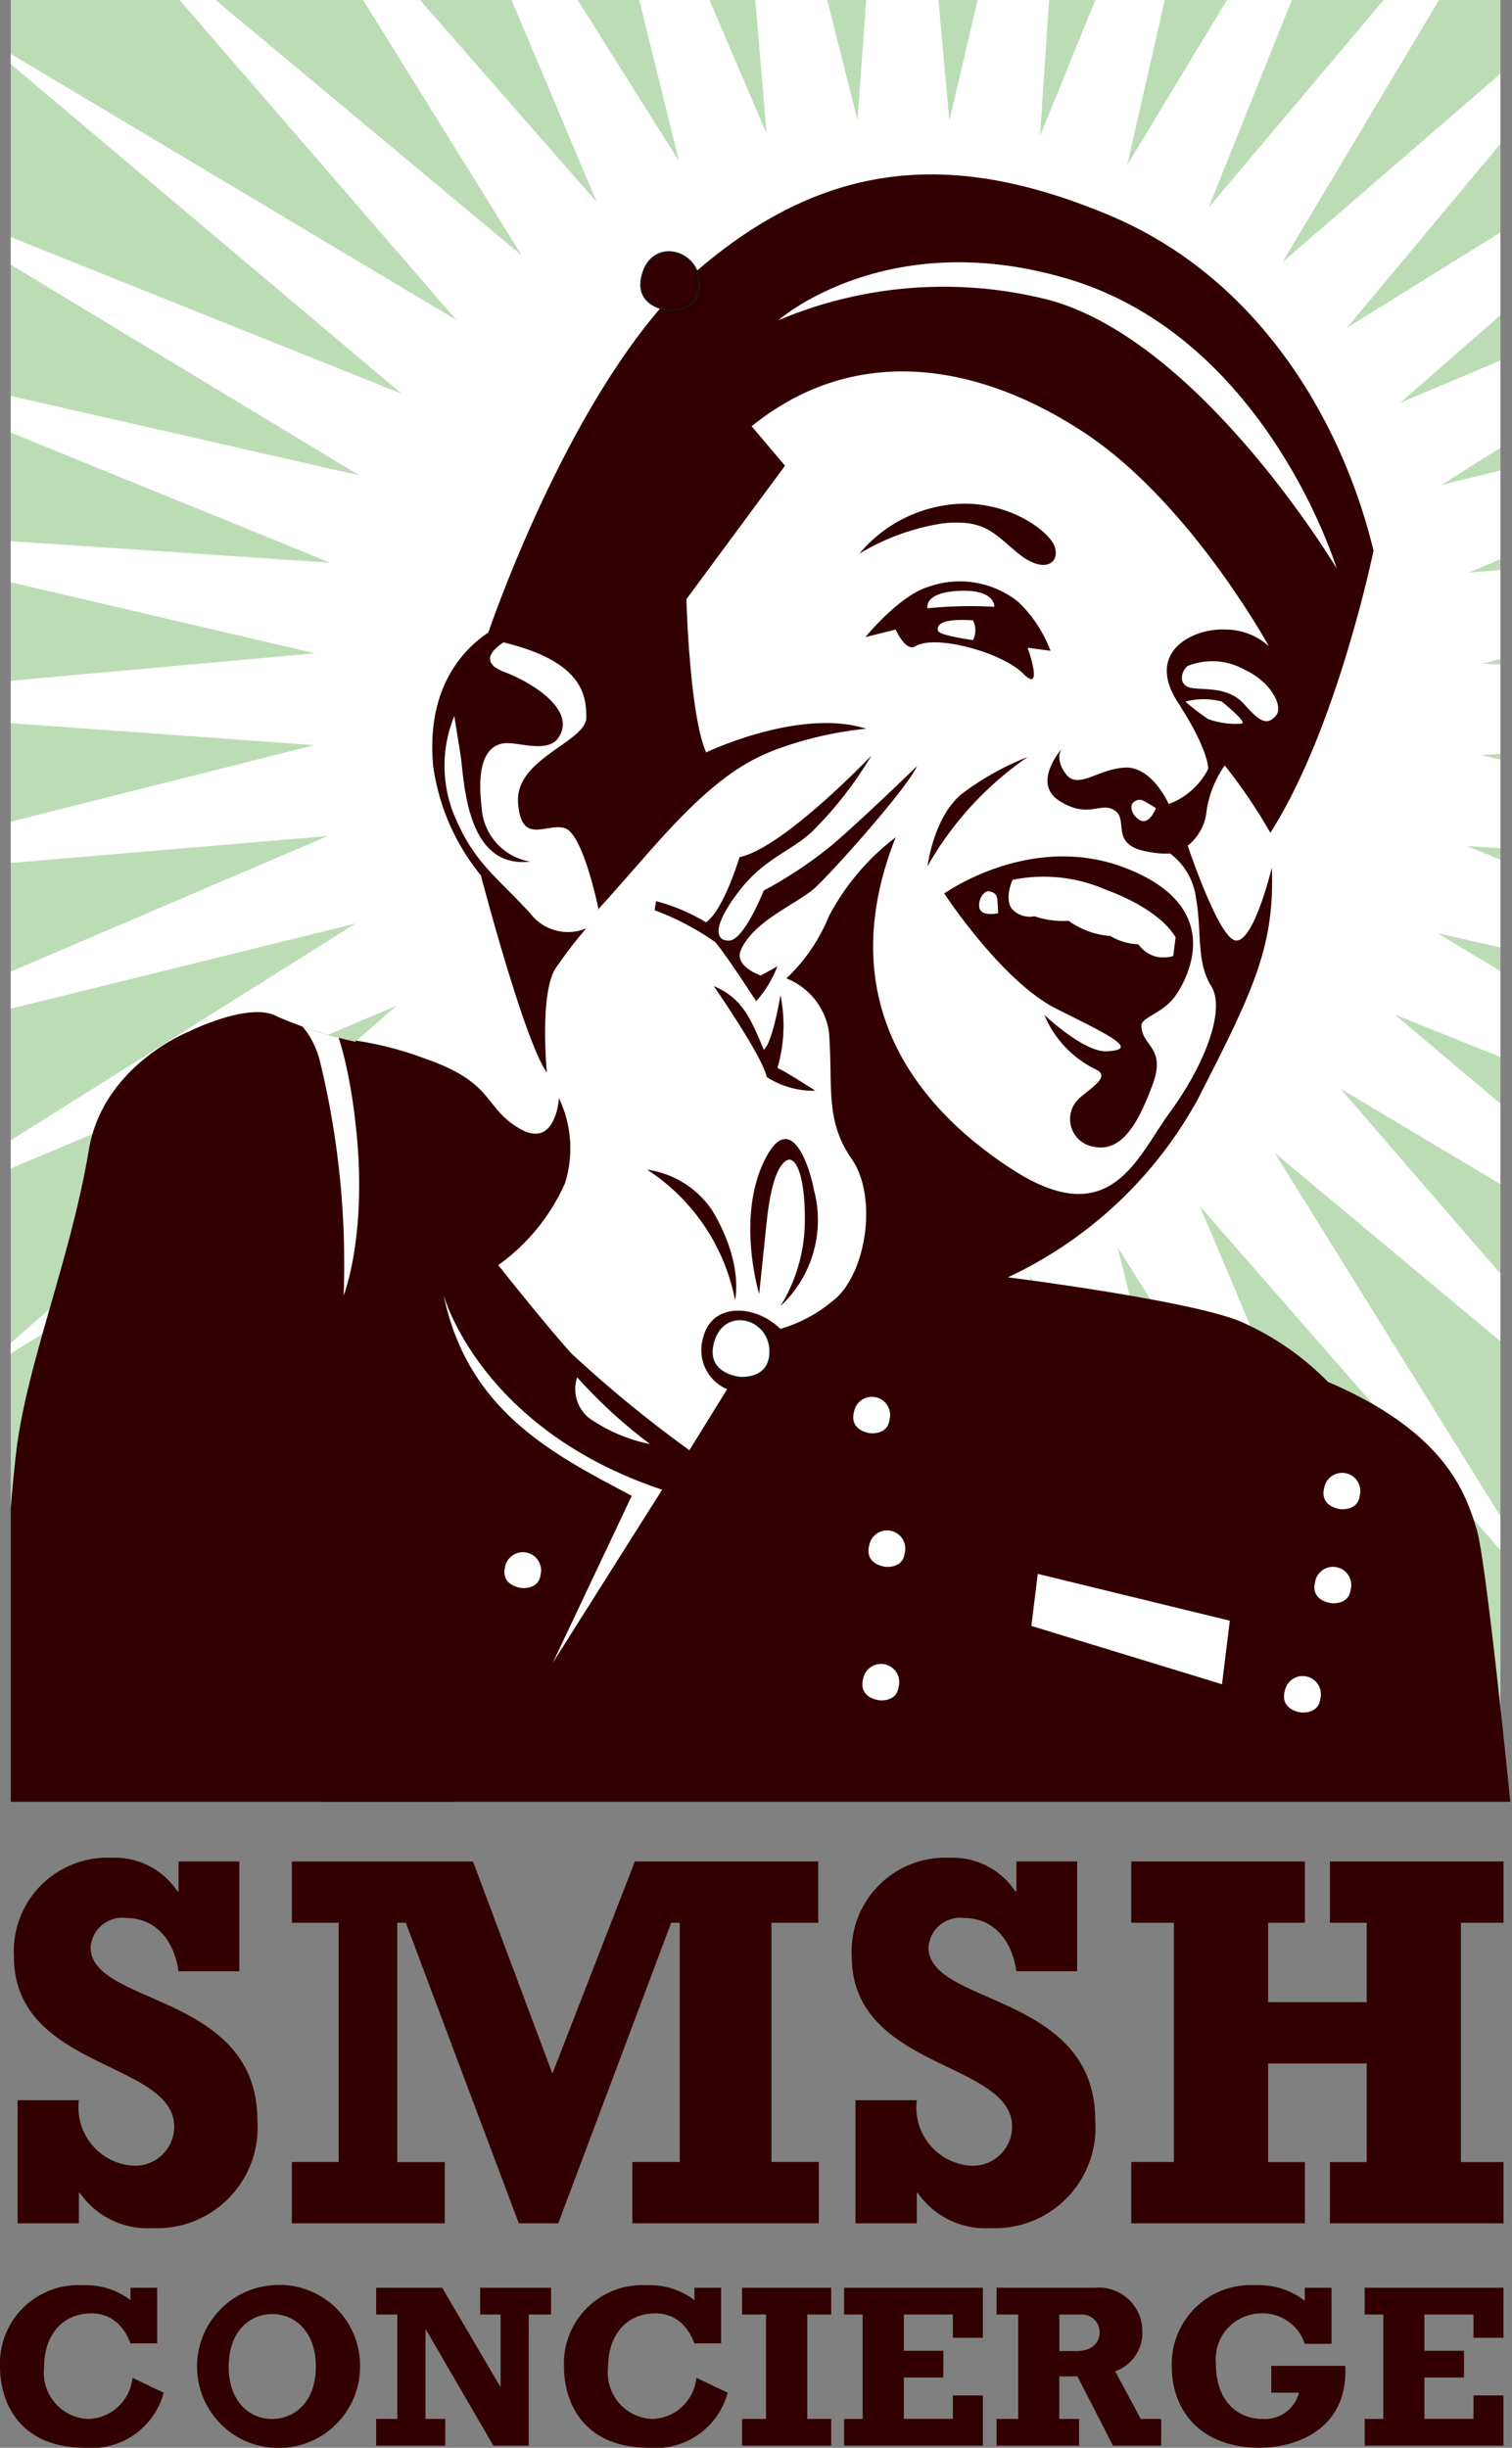 <svg xmlns="http://www.w3.org/2000/svg" xmlns:xlink="http://www.w3.org/1999/xlink" width="77.514" height="125.469" viewBox="0 0 77.514 125.469">
  <rect x="0" y="0" width="77.514" height="125.469" fill="#808080" stroke="none"/>
  <defs>
    <clipPath id="clip-path">
      <rect id="Rectangle_4455" data-name="Rectangle 4455" width="76.37" height="91.763" fill="none"/>
    </clipPath>
    <clipPath id="clip-path-2">
      <rect id="Rectangle_4456" data-name="Rectangle 4456" width="76.962" height="87.027" fill="none"/>
    </clipPath>
    <clipPath id="clip-path-3">
      <path id="Path_43062" data-name="Path 43062" d="M250.8,403.339a21.353,21.353,0,0,1-4.51-1.4c-1.4-.778-4.51.777-4.51.777s-4.409,1.726-5.132,6.065c-.933,5.6-3.211,11.029-3.732,15.552-.934,8.087-.934,22.838-.934,22.838L256.361,450Z" transform="translate(-231.979 -401.722)" fill="none" clip-rule="evenodd"/>
    </clipPath>
  </defs>
  <g id="Group_40837" data-name="Group 40837" transform="translate(16 79)">
    <g id="Group_40836" data-name="Group 40836" transform="translate(-16 -79)">
      <rect id="Rectangle_4454" data-name="Rectangle 4454" width="76.37" height="91.763" transform="translate(0.552 0)" fill="#bcdcb6"/>
      <g id="Group_40831" data-name="Group 40831" transform="translate(0.552 0)">
        <g id="Group_40830" data-name="Group 40830" clip-path="url(#clip-path)">
          <path id="Path_43034" data-name="Path 43034" d="M303.994,382.122l-19.14-21.893,11.264,26.72-15.48-24.618,6.946,28.152-11.439-26.736L278.6,392.64l-7.115-28.2-2.094,28.921L266.775,364.4l-6.592,28.237,1.946-29.015L251.2,390.484l6.462-28.353-15,24.818,10.817-26.993-18.693,22.167L249.7,357.154l-21.931,18.969,18.629-22.329-24.629,15.3,21.893-19.14-26.72,11.264,24.618-15.48L213.4,352.688,240.14,341.25l-28.893,2.456,28.2-7.115L210.523,334.5l28.962-2.617-28.237-6.592,29.015,1.946L213.4,316.3l28.353,6.462-24.818-15,26.993,10.817-22.167-18.693L246.734,314.8,227.765,292.87l22.329,18.63-15.3-24.629,19.14,21.893-11.264-26.72,15.48,24.618L251.2,278.509l11.439,26.736-2.456-28.893,7.115,28.2,2.094-28.921,2.617,28.962,6.592-28.237-1.946,29.015,10.929-26.858-6.462,28.353,15-24.818L285.3,309.037l18.693-22.167-14.907,24.969,21.931-18.97L292.389,315.2l24.629-15.3-21.893,19.14,26.72-11.264-24.618,15.48,28.152-6.946-26.736,11.439,28.893-2.456-28.2,7.115L328.26,334.5,299.3,337.113l28.237,6.592-29.015-1.946,26.858,10.929-28.353-6.462,24.818,15-26.993-10.817L317.018,369.1l-24.969-14.907,18.969,21.931-22.329-18.629Z" transform="translate(-223.891 -298.397)" fill="#fff"/>
        </g>
      </g>
      <g id="Group_40835" data-name="Group 40835" transform="translate(0.552 5.328)">
        <g id="Group_40834" data-name="Group 40834" clip-path="url(#clip-path-2)">
          <path id="Path_43035" data-name="Path 43035" d="M301.7,376.748s3.975-.629,3.678.763c0,0-.365-.861-2.518-.232Z" transform="translate(-261.09 -344.923)" fill="#320000" fill-rule="evenodd"/>
          <path id="Path_43036" data-name="Path 43036" d="M273.667,372.391s-.933-1.555-2.177-3.344a9.247,9.247,0,0,1-1.166-7.776,6.014,6.014,0,0,1,3.5-3.81l8.787-7,1.4-6.221,9.1-2.177s12.908,3.81,15.785,6.532,6.843,11.586,6.843,11.586l-3.142,6.592a21.535,21.535,0,0,1-.089,6.068c-.522,2.105-4,10.745-8.589,14.322s-12.752,6.454-12.752,6.454l-1.867,4.354-5.754,4.122-7.931-4.821-5.288-9.175,6.3-4.2-.3-1.645c.054-.426-.741-1.318-1.1-3.1C274.744,376.809,273.667,372.391,273.667,372.391Z" transform="translate(-248.128 -330.83)" fill="#fff" fill-rule="evenodd"/>
          <path id="Path_43037" data-name="Path 43037" d="M306.988,411.289c-2.644-1.089-11.9-2.255-11.9-2.255a21.468,21.468,0,0,0,9.72-9.1c2.854-5.571,3.965-7.854,3.81-11.9,0,0-.933,3.888-1.867,3.732s-2.643-5.443-2.643-5.443l-.778.934a3.381,3.381,0,0,1,1.4,2.333c.311,1.71,0,3.266.778,4.51s-.389,4.121-2.1,6.454-3.033,6.22-8.087,2.955c-4.819-3.114-9.331-8.553-5.988-17.029a12.293,12.293,0,0,0-3.421,4.043,9.15,9.15,0,0,1-2.177,3.188,3.516,3.516,0,0,1,2.177,2.722c.224,2.808-.233,4.51,1.166,6.532s.7,6.065-1.011,7.31a7.324,7.324,0,0,1-2.643,1.4s.467,1.555-.466,2.333a3.127,3.127,0,0,1-2.177.622l-2.022,3.266a62.827,62.827,0,0,1-6.065-4.977c-1.4-1.556-3.733-4.511-3.733-4.511a10.293,10.293,0,0,0,3.422-4.2,5.958,5.958,0,0,0-.311-4.355s-.155,2.644-2.022,1.555-1.244-2.333-4.821-3.577a17.639,17.639,0,0,0-3.577-.933l-1.92,43.109c19.421,14.043,41.2,13.886,61.484-.365,0,0-1.524-15.818-2.1-17.706s-1.633-4.977-7.62-7.542A14.275,14.275,0,0,0,306.988,411.289Z" transform="translate(-243.969 -348.889)" fill="#320000" fill-rule="evenodd"/>
          <path id="Path_43038" data-name="Path 43038" d="M317.626,379.63a14.283,14.283,0,0,0-3.344,1.866c-1.477,1.166-1.789,3.733-1.789,3.733A16.919,16.919,0,0,1,317.626,379.63Z" transform="translate(-265.494 -346.156)" fill="#320000" fill-rule="evenodd"/>
          <path id="Path_43039" data-name="Path 43039" d="M313.939,390.141s4.414-3.173,9.253-1.322c5.288,2.022,3.188,5.754,2.566,6.609s-1.711,1.059-1.711,1.478c0,1.089,1.322,1.089.544,3.11-.575,1.5-1.4,3.421-2.955,3.11a1.436,1.436,0,0,1-.855-2.41c.544-.545,1.753-1.169.933-1.555a5.411,5.411,0,0,1-2.644-2.8s2.021,1.919,3.188,1.867c1.711-.078.233-.778-2.566-2.177S313.939,390.141,313.939,390.141Z" transform="translate(-266.083 -349.669)" fill="#320000" fill-rule="evenodd"/>
          <path id="Path_43040" data-name="Path 43040" d="M323.651,378.627s-1.633,1.789-.156,2.721,2.082.036,2.8.467c.777.467-.233,1.71,1.555,2.1,1.387.3,1.788,0,1.788,0a2.588,2.588,0,0,0,1.4-2.1,5.481,5.481,0,0,1,1.477-2.955l-1.011-.545a3.7,3.7,0,0,1-2.411,3.189s-.855-1.944-2.255-1.867-2.41,1.166-3.032.311S323.651,378.627,323.651,378.627Z" transform="translate(-269.729 -345.62)" fill="#320000" fill-rule="evenodd"/>
          <path id="Path_43041" data-name="Path 43041" d="M307.109,367.3l1.555-.388s.507,1.166,1.011.855c1.011-.622,4.432.311,5.521,1.4s.233-1.322.233-1.322L316.6,368a6.8,6.8,0,0,0-1.633-2.489,4.8,4.8,0,0,0-4.666-.777C308.82,365.2,307.109,367.3,307.109,367.3Z" transform="translate(-263.297 -339.97)" fill="#320000" fill-rule="evenodd"/>
          <path id="Path_43042" data-name="Path 43042" d="M306.584,360.262a7.136,7.136,0,0,1,4.432-2.488c2.955-.466,5.365,1.322,5.6,2.177s-.622,1.322-1.866.311-1.711-1.788-3.888-1.555A11.661,11.661,0,0,0,306.584,360.262Z" transform="translate(-263.082 -337.208)" fill="#320000" fill-rule="evenodd"/>
          <path id="Path_43043" data-name="Path 43043" d="M314.474,362.939a27.2,27.2,0,0,0-2.566-3.733l-.622.545s.156-.855-1.555-3.5.855-3.81,2.411-3.732a3.324,3.324,0,0,1,2.255.855s-4.043-7.388-9.487-10.964-11.742-4.588-17.029-.311l1.711,2.022-5.055,6.843s.156,5.91,1.011,7.854c0,0,4.788-2.3,8.209-1.216a18.7,18.7,0,0,0-3.932.827c-2.177.7-3.888,1.711-7.232,5.521s-2.566,2.877-2.566,2.877-.777-3.81-1.71-4.121-2.255.933-2.411-1.322,3.5-3.11,3.5-4.354-.234-3.111-5.132-4.044c0,0,4.51-13.608,11.119-19.129s13.064-5.832,20.84-2.566,11.975,10.731,13.53,17.185C319.762,348.476,317.9,357.574,314.474,362.939Z" transform="translate(-249.9 -325.578)" fill="#320000" fill-rule="evenodd"/>
          <path id="Path_43044" data-name="Path 43044" d="M334.816,371.585c-.35.272-.506,1.011.194,1.127s1.905-.078,2.722.855,1.166,1.05,1.594.583-.233-1.749-1.594-2.372A3.371,3.371,0,0,0,334.816,371.585Z" transform="translate(-274.479 -342.777)" fill="#fff" fill-rule="evenodd"/>
          <path id="Path_43045" data-name="Path 43045" d="M336.68,374.738a3.594,3.594,0,0,0-1.866,0,11.157,11.157,0,0,0,1.166.895,4.12,4.12,0,0,0,1.711.233C338.041,375.827,336.68,374.738,336.68,374.738Z" transform="translate(-274.595 -344.103)" fill="#fff" fill-rule="evenodd"/>
          <path id="Path_43046" data-name="Path 43046" d="M317.466,391.251c-.156-.039-.506.227-.506.738,0,.622.972.389.972.389s0-.272-.039-.7C317.861,391.328,317.621,391.29,317.466,391.251Z" transform="translate(-267.316 -350.896)" fill="#fff" fill-rule="evenodd"/>
          <path id="Path_43047" data-name="Path 43047" d="M319.711,390.161s-.428.933-.039,1.477a1.231,1.231,0,0,0,1.166.389,4.547,4.547,0,0,0,1.749.233,4.178,4.178,0,0,0,2.138.778,3.057,3.057,0,0,0,1.439.427,1.6,1.6,0,0,0,1.05.661c.622.039.739-.078.739-.078l.117-.933s-.622-1.361-3.577-2.45A7.949,7.949,0,0,0,319.711,390.161Z" transform="translate(-268.355 -350.389)" fill="#fff" fill-rule="evenodd"/>
          <path id="Path_43048" data-name="Path 43048" d="M315.909,366.06a21.732,21.732,0,0,0-3.421.078s-.233-.816,1.633-.895S315.909,366.06,315.909,366.06Z" transform="translate(-265.487 -340.285)" fill="#fff" fill-rule="evenodd"/>
          <path id="Path_43049" data-name="Path 43049" d="M315.188,368.8s-1.711-.233-1.788-.466c-.247-.742,1.788-.544,1.788-.544A1.143,1.143,0,0,1,315.188,368.8Z" transform="translate(-265.855 -341.317)" fill="#fff" fill-rule="evenodd"/>
          <path id="Path_43050" data-name="Path 43050" d="M299.574,339.77s5.55-4.908,14.88-2.109c10.175,3.052,13.741,14.829,13.741,14.829s-6.9-11.564-14.674-13.741A21.777,21.777,0,0,0,299.574,339.77Z" transform="translate(-260.223 -328.682)" fill="#fff" fill-rule="evenodd"/>
          <path id="Path_43051" data-name="Path 43051" d="M299.972,379.5s-4.511,4.743-6.765,5.21c0,0-.778,2.644-1.711,3.344a9.734,9.734,0,0,0-2.566-1.088l-.078.466a13.488,13.488,0,0,1,3.11,1.633c.544.622,2.1,3.032,2.1,3.032a5.911,5.911,0,0,0,1.089-1.788l-.855.466s-1.4-.466-1.011-1.321c.693-1.525,2.877-2.333,3.81-3.189s4.743-5.132,5.21-6.22c0,0-2.8,2.722-4.355,4.044a21.626,21.626,0,0,1-3.5,2.333s-1.011,2.566-1.788,2.566-.777-.855.545-2.566,2.721-2.022,3.81-3.11A19.6,19.6,0,0,0,299.972,379.5Z" transform="translate(-255.848 -346.102)" fill="#320000" fill-rule="evenodd"/>
          <path id="Path_43052" data-name="Path 43052" d="M293.975,399.463s2.488,3.577,2.721,4.666a4.422,4.422,0,0,0,2.488.7s-1.555-1.011-1.944-1.166a7.708,7.708,0,0,0,.156-3.733s-.389,2.411-.855,2.8C295.829,401,295.388,400.071,293.975,399.463Z" transform="translate(-257.938 -354.248)" fill="#320000" fill-rule="evenodd"/>
          <path id="Path_43053" data-name="Path 43053" d="M273.69,367.809s-4.57,1.411-4.044,7.426a11.3,11.3,0,0,0,2.449,5.638s2.216,8.475,3.383,10.108c0,0-.389-4.121.467-5.365a21.609,21.609,0,0,1,1.555-2.022,2.431,2.431,0,0,1-2.877-.778c-1.788-1.944-2.955-2.643-3.966-5.21a6.719,6.719,0,0,1,.078-4.9s.039.272.311,1.944c.206,1.266.233,5.91,3.577,5.521a2.986,2.986,0,0,1-2.488-2.8c-.311-2.566.467-3.188,1.166-3.266s2.2.528,2.761-.272c.972-1.4-1.289-2.823-2.761-3.383-1.944-.738.583-1.866.583-1.866Z" transform="translate(-247.996 -341.334)" fill="#320000" fill-rule="evenodd"/>
          <path id="Path_43054" data-name="Path 43054" d="M288.2,415.356a10.3,10.3,0,0,1,4.51,6.687s.467-1.866-1.166-4.588A4.851,4.851,0,0,0,288.2,415.356Z" transform="translate(-255.58 -360.732)" fill="#320000" fill-rule="evenodd"/>
          <path id="Path_43055" data-name="Path 43055" d="M297.6,420.652s-1.166-3.81.233-6.765,2.411.467,2.566,1.4a6.015,6.015,0,0,1-1.71,5.988,8.356,8.356,0,0,0,1.244-4.044c.078-2.333-.389-3.733-.933-3.421s-.855,1.633-1.011,3.11S297.6,420.652,297.6,420.652Z" transform="translate(-259.232 -359.652)" fill="#320000" fill-rule="evenodd"/>
          <path id="Path_43056" data-name="Path 43056" d="M295.091,431.769a2.176,2.176,0,0,1-2.1-2.8c.622-2.644,4.977-1.244,4.821,1.711C297.7,432.829,295.091,431.769,295.091,431.769Z" transform="translate(-257.499 -365.715)" fill="#320000" fill-rule="evenodd"/>
          <path id="Path_43057" data-name="Path 43057" d="M295.233,431.3s-1.788-.156-1.344-1.8c.543-2.012,3.141-1.22,2.9.715C296.632,431.453,295.233,431.3,295.233,431.3Z" transform="translate(-257.874 -366.02)" fill="#fff" fill-rule="evenodd"/>
          <path id="Path_43058" data-name="Path 43058" d="M295.233,431.3s-1.788-.156-1.344-1.8c.543-2.012,3.141-1.22,2.9.715C296.632,431.453,295.233,431.3,295.233,431.3Z" transform="translate(-257.874 -366.02)" fill="none" stroke="#1a1818" stroke-miterlimit="3.864" stroke-width="0.08"/>
          <path id="Path_43059" data-name="Path 43059" d="M282.084,433.339a25.6,25.6,0,0,0,3.733,3.42,8.218,8.218,0,0,1-3.163-1.362A1.914,1.914,0,0,1,282.084,433.339Z" transform="translate(-253.047 -368.069)" fill="#fff" fill-rule="evenodd"/>
          <path id="Path_43060" data-name="Path 43060" d="M250.8,403.339a21.353,21.353,0,0,1-4.51-1.4c-1.4-.778-4.51.777-4.51.777s-4.409,1.726-5.132,6.065c-.933,5.6-3.211,11.029-3.732,15.552-.934,8.087-.934,22.838-.934,22.838L256.361,450Z" transform="translate(-232.645 -355.169)" fill="#320000" fill-rule="evenodd"/>
          <g id="Group_40833" data-name="Group 40833" transform="translate(-0.666 46.553)">
            <g id="Group_40832" data-name="Group 40832" clip-path="url(#clip-path-3)">
              <path id="Path_43061" data-name="Path 43061" d="M245.639,399.891s6.843-3.733,8.4,1.555a43.956,43.956,0,0,1,1.244,12.13s1.244-3.11.622-8.709-2.177-9.02-6.221-9.642S245.639,399.891,245.639,399.891Z" transform="translate(-237.552 -399.051)" fill="#fff" fill-rule="evenodd"/>
            </g>
          </g>
          <path id="Path_43063" data-name="Path 43063" d="M306.944,436.9s-1.118-.1-.839-1.127a.933.933,0,1,1,1.811.446C307.818,437,306.944,436.9,306.944,436.9Z" transform="translate(-262.869 -368.764)" fill="#fff" fill-rule="evenodd"/>
          <path id="Path_43064" data-name="Path 43064" d="M308.257,448.464s-1.117-.1-.839-1.127a.933.933,0,1,1,1.811.446C309.131,448.561,308.257,448.464,308.257,448.464Z" transform="translate(-263.404 -373.48)" fill="#fff" fill-rule="evenodd"/>
          <path id="Path_43065" data-name="Path 43065" d="M307.732,460.022s-1.118-.1-.839-1.127a.933.933,0,1,1,1.811.446C308.606,460.119,307.732,460.022,307.732,460.022Z" transform="translate(-263.19 -378.195)" fill="#fff" fill-rule="evenodd"/>
          <path id="Path_43066" data-name="Path 43066" d="M344.246,461.073s-1.117-.1-.84-1.127a.933.933,0,1,1,1.811.446C345.12,461.17,344.246,461.073,344.246,461.073Z" transform="translate(-278.087 -378.624)" fill="#fff" fill-rule="evenodd"/>
          <path id="Path_43067" data-name="Path 43067" d="M346.873,451.616s-1.118-.1-.839-1.127a.933.933,0,1,1,1.811.446C347.747,451.713,346.873,451.616,346.873,451.616Z" transform="translate(-279.159 -374.766)" fill="#fff" fill-rule="evenodd"/>
          <path id="Path_43068" data-name="Path 43068" d="M347.661,443.473s-1.118-.1-.839-1.127a.933.933,0,1,1,1.811.447C348.535,443.57,347.661,443.473,347.661,443.473Z" transform="translate(-279.48 -371.444)" fill="#fff" fill-rule="evenodd"/>
          <path id="Path_43069" data-name="Path 43069" d="M276.734,450.3s-1.117-.1-.839-1.127a.932.932,0,1,1,1.81.447C277.609,450.4,276.734,450.3,276.734,450.3Z" transform="translate(-250.544 -374.23)" fill="#fff" fill-rule="evenodd"/>
          <path id="Path_43070" data-name="Path 43070" d="M289.094,338.878s-1.788-.156-1.343-1.8c.543-2.012,3.14-1.221,2.9.715C290.494,339.034,289.094,338.878,289.094,338.878Z" transform="translate(-255.37 -328.315)" fill="#320000" fill-rule="evenodd"/>
          <path id="Path_43071" data-name="Path 43071" d="M289.094,338.878s-1.788-.156-1.343-1.8c.543-2.012,3.14-1.221,2.9.715C290.494,339.034,289.094,338.878,289.094,338.878Z" transform="translate(-255.37 -328.315)" fill="none" stroke="#1a1818" stroke-miterlimit="3.864" stroke-width="0.08"/>
          <path id="Path_43072" data-name="Path 43072" d="M330.205,383.521c-.119.107-.094.546.33.832.516.348.866-.588.866-.588s-.226-.153-.6-.359A.446.446,0,0,0,330.205,383.521Z" transform="translate(-272.694 -347.668)" fill="#fff" fill-rule="evenodd"/>
          <path id="Path_43073" data-name="Path 43073" d="M281.792,436.211l-5.6,8.864,4.044-8.553c-4.083-2.15-8.4-4.354-9.642-10.264C270.6,426.257,272.461,433.1,281.792,436.211Z" transform="translate(-248.4 -365.179)" fill="#fff" fill-rule="evenodd"/>
          <path id="Path_43074" data-name="Path 43074" d="M307.284,472.109s-1.117-.1-.839-1.127a.933.933,0,1,1,1.811.447C308.158,472.206,307.284,472.109,307.284,472.109Z" transform="translate(-263.007 -383.126)" fill="#fff" fill-rule="evenodd"/>
        </g>
      </g>
      <path id="Path_43075" data-name="Path 43075" d="M233.567,493.677h3.141V492.12h.054a4.214,4.214,0,0,0,3.715,1.8,5.156,5.156,0,0,0,5.381-5.518c0-6.556-8.55-5.873-8.55-8.878a1.629,1.629,0,0,1,1.831-1.5c1.42,0,2.431,1.038,2.677,2.732h3.115v-5.627h-3.115v1.53h-.054a3.861,3.861,0,0,0-3.387-1.721,4.8,4.8,0,0,0-5,5.053c0,5.818,8.222,5.354,8.222,8.741a2.017,2.017,0,0,1-2.048,1.994,2.991,2.991,0,0,1-2.841-3.36h-3.141Z" transform="translate(-232.663 -379.712)" fill="#320000" fill-rule="evenodd"/>
      <path id="Path_43076" data-name="Path 43076" d="M257.441,493.809h7.84v-3.141H262.85V478.4h.437l5.791,15.406H271.1L276.89,478.4h.437v12.265H274.9v3.141h9.56v-3.141h-2.431V478.4h2.4v-3.141h-9.4L270.8,486.133l-4.07-10.871h-9.287V478.4h2.4v12.265h-2.4Z" transform="translate(-242.481 -379.844)" fill="#320000" fill-rule="evenodd"/>
      <path id="Path_43077" data-name="Path 43077" d="M306.122,493.677h3.141V492.12h.054a4.214,4.214,0,0,0,3.715,1.8,5.156,5.156,0,0,0,5.381-5.518c0-6.556-8.55-5.873-8.55-8.878a1.629,1.629,0,0,1,1.831-1.5c1.42,0,2.431,1.038,2.677,2.732h3.114v-5.627h-3.114v1.53h-.055a3.859,3.859,0,0,0-3.386-1.721,4.8,4.8,0,0,0-5,5.053c0,5.818,8.222,5.354,8.222,8.741a2.017,2.017,0,0,1-2.049,1.994,2.991,2.991,0,0,1-2.84-3.36h-3.141Z" transform="translate(-262.264 -379.712)" fill="#320000" fill-rule="evenodd"/>
      <path id="Path_43078" data-name="Path 43078" d="M330.135,493.809h8.9v-3.141h-1.885v-5.053h5.054v5.053h-1.885v3.141h8.9v-3.141h-2.185V478.4h2.185v-3.141h-8.9V478.4h1.885v4.07h-5.054V478.4h1.885v-3.141h-8.9V478.4h2.185v12.265h-2.185Z" transform="translate(-272.139 -379.844)" fill="#320000" fill-rule="evenodd"/>
      <path id="Path_43079" data-name="Path 43079" d="M238.859,512.079v.632a3.731,3.731,0,0,0-2.431-.762,4.014,4.014,0,0,0-4.255,4.172c0,1.764.929,4.16,4.386,4.16a3.824,3.824,0,0,0,4.005-2.825l-1.6-.763a2.345,2.345,0,0,1-2.253,2.11,2.372,2.372,0,0,1-2.277-2.658c0-1.657.954-2.753,2.408-2.753a1.942,1.942,0,0,1,1.395.536,2.713,2.713,0,0,1,.62,1h1.371v-2.849Z" transform="translate(-232.172 -394.811)" fill="#320000" fill-rule="evenodd"/>
      <path id="Path_43080" data-name="Path 43080" d="M252.643,513.426c1.263,0,2.241,1.014,2.241,2.682,0,1.86-1.132,2.694-2.241,2.694-1.323,0-2.229-1.085-2.229-2.646C250.414,514.2,251.582,513.426,252.643,513.426Zm0-1.478a4.179,4.179,0,1,0,4.506,4.172A4.132,4.132,0,0,0,252.643,511.948Z" transform="translate(-238.69 -394.811)" fill="#320000" fill-rule="evenodd"/>
      <path id="Path_43081" data-name="Path 43081" d="M264.749,520.263h3.54v-1.371h-1.013v-4.577h.024l3.457,5.948h1.812V513.54h1.144v-1.371h-3.636v1.371h1.049v3.683H271.1l-2.968-5.054h-3.385v1.371h1.085v5.352h-1.085Z" transform="translate(-245.463 -394.902)" fill="#320000" fill-rule="evenodd"/>
      <path id="Path_43082" data-name="Path 43082" d="M287.7,512.079v.632a3.732,3.732,0,0,0-2.432-.762,4.014,4.014,0,0,0-4.255,4.172c0,1.764.929,4.16,4.386,4.16a3.825,3.825,0,0,0,4.005-2.825l-1.6-.763a2.345,2.345,0,0,1-2.253,2.11,2.372,2.372,0,0,1-2.277-2.658c0-1.657.954-2.753,2.408-2.753a1.943,1.943,0,0,1,1.395.536,2.721,2.721,0,0,1,.62,1h1.371v-2.849Z" transform="translate(-252.1 -394.811)" fill="#320000" fill-rule="evenodd"/>
      <path id="Path_43083" data-name="Path 43083" d="M296.43,520.263H301v-1.371h-1.228V513.54H301v-1.371H296.43v1.371h1.228v5.352H296.43Z" transform="translate(-258.388 -394.902)" fill="#320000" fill-rule="evenodd"/>
      <path id="Path_43084" data-name="Path 43084" d="M305.264,520.263h7.116v-2.575h-1.538v1.2h-2.515V516.77h2.026V515.4h-2.026V513.54h2.515v1.192h1.538v-2.563h-7.116v1.371h.954v5.352h-.954Z" transform="translate(-261.992 -394.902)" fill="#320000" fill-rule="evenodd"/>
      <path id="Path_43085" data-name="Path 43085" d="M321.689,515.411V513.54h1.073a.905.905,0,0,1,.99.918c0,.429-.275.954-1.216.954Zm5.221,3.48h-1.049l-1.311-2.444a2.085,2.085,0,0,0,1.394-2.014,2.231,2.231,0,0,0-2.431-2.265h-5.042v1.371h1.109v5.352h-1.109v1.371H322.7v-1.371h-1.014V516.71h.93l1.823,3.552h2.468Z" transform="translate(-267.38 -394.901)" fill="#320000" fill-rule="evenodd"/>
      <path id="Path_43086" data-name="Path 43086" d="M338.743,517.455h1.419a1.8,1.8,0,0,1-1.871,1.347c-1.156,0-2.384-.787-2.384-2.825a2.343,2.343,0,0,1,2.324-2.587,2.257,2.257,0,0,1,1.383.417,2.217,2.217,0,0,1,.846,1.144h1.371v-2.872H340.46v.668a3.816,3.816,0,0,0-2.527-.8,4.047,4.047,0,0,0-4.291,4.16c0,2.277,1.489,4.172,4.505,4.172,1.86,0,4.554-.942,4.387-4.2h-3.791Z" transform="translate(-273.57 -394.811)" fill="#320000" fill-rule="evenodd"/>
      <path id="Path_43087" data-name="Path 43087" d="M350.347,520.263h7.116v-2.575h-1.538v1.2H353.41V516.77h2.026V515.4H353.41V513.54h2.515v1.192h1.538v-2.563h-7.116v1.371h.954v5.352h-.954Z" transform="translate(-280.385 -394.902)" fill="#320000" fill-rule="evenodd"/>
      <path id="Path_43088" data-name="Path 43088" d="M321.812,450.358l9.845,2.4-.4,3.257-9.773-2.989Z" transform="translate(-268.61 -369.684)" fill="#fff" fill-rule="evenodd"/>
    </g>
  </g>
</svg>
